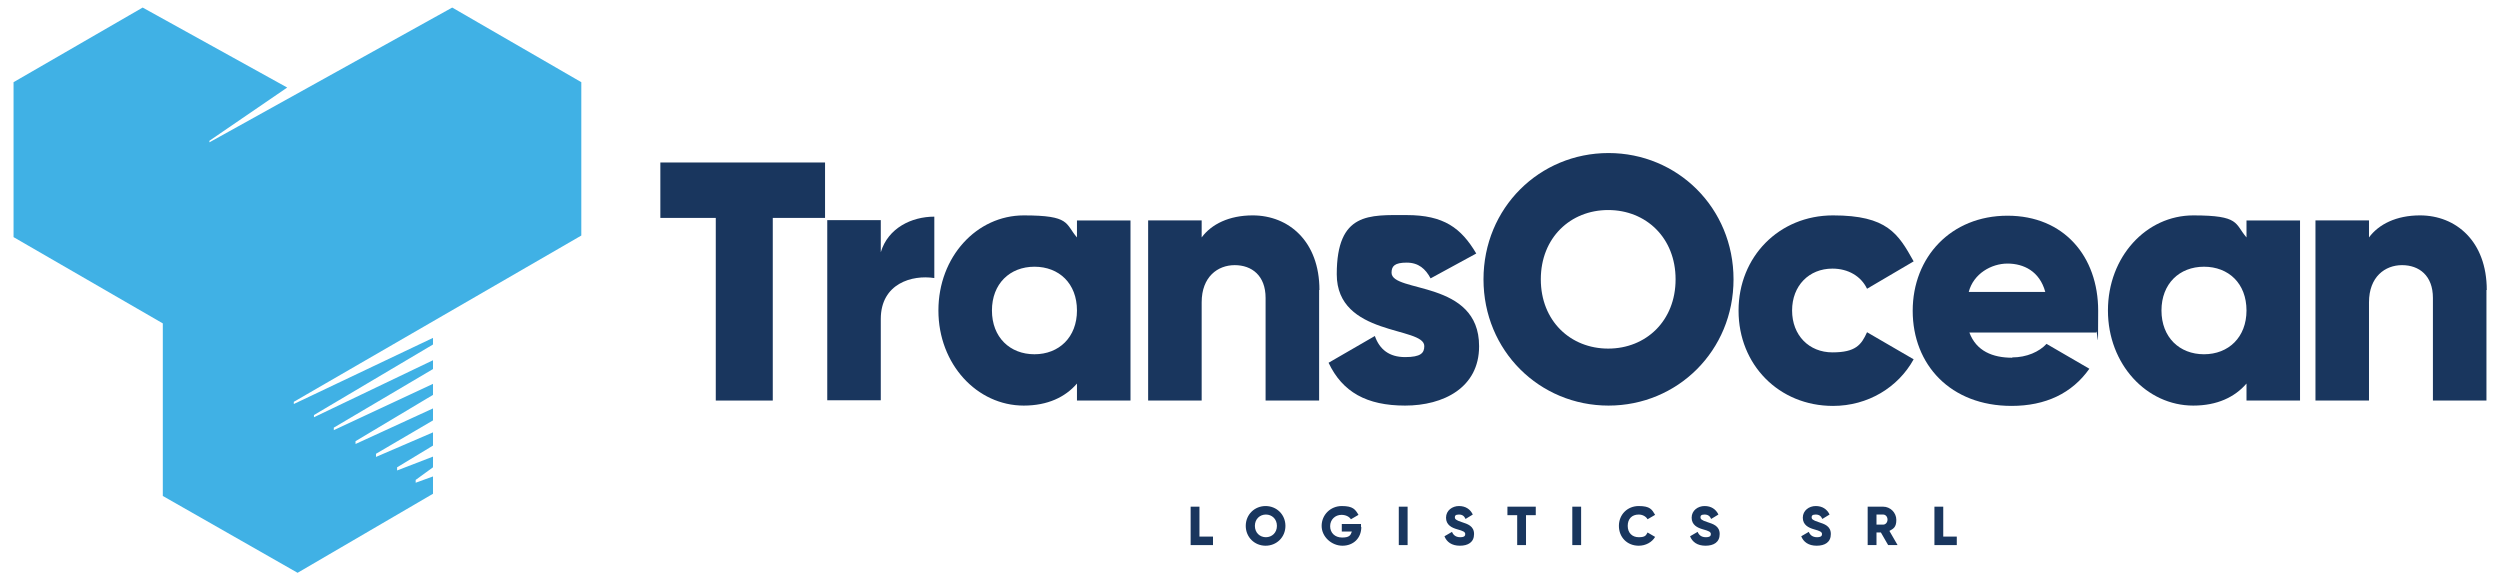 <svg xmlns="http://www.w3.org/2000/svg" id="Capa_1" width="28cm" height="6.5cm" viewBox="0 0 793.7 184.3"><polygon points="131.9 152.4 137.4 148.4 137.4 145 126 149.4 126 148.4 137.4 141.5 137.4 137.3 119.3 145.1 119.3 144.1 137.4 133.5 137.4 129.7 112.8 141 112.8 140.1 137.4 125.4 137.4 121.9 105.9 136.6 105.9 135.8 137.4 117.2 137.4 114.4 99.6 132.5 99.6 131.8 137.4 109.4 137.4 107.3 93.2 128.3 93.2 127.6 184.5 74.8 184.5 26.1 143.5 2.4 66.4 45.2 66.4 44.7 91.1 27.8 45.2 2.4 4.2 26.1 4.2 75.3 51.6 102.7 51.6 157.5 94.4 181.9 137.4 156.8 137.4 151.3 131.9 153.3 131.9 152.4" fill="#40b1e5"></polygon><g><g><path d="M385.1,170.4v2.7h-7.1v-12.2h2.8v9.5h4.3Z" fill="#19365e"></path><path d="M395.5,167c0-3.6,2.8-6.3,6.3-6.3s6.3,2.7,6.3,6.3-2.8,6.3-6.3,6.3-6.3-2.7-6.3-6.3ZM405.4,167c0-2.2-1.6-3.6-3.5-3.6s-3.5,1.4-3.5,3.6,1.6,3.6,3.5,3.6,3.5-1.4,3.5-3.6Z" fill="#19365e"></path><path d="M432.2,167.3c0,3.7-2.6,6-6,6s-6.6-2.8-6.6-6.3,2.8-6.3,6.4-6.3,4.3,1.1,5.3,2.8l-2.4,1.4c-.5-.8-1.6-1.4-3-1.4-2,0-3.6,1.5-3.6,3.6s1.5,3.6,3.8,3.6,2.7-.7,3.1-1.9h-3.2v-2.4h6.1v1Z" fill="#19365e"></path><path d="M446.9,160.9v12.2h-2.8v-12.2h2.8Z" fill="#19365e"></path><path d="M458.6,170.3l2.4-1.4c.4,1,1.2,1.7,2.6,1.7s1.6-.5,1.6-1c0-.7-.7-1-2.5-1.5-1.8-.5-3.6-1.4-3.6-3.7s2-3.7,4.1-3.7,3.6,1,4.4,2.7l-2.3,1.4c-.4-.9-1-1.4-2.1-1.4s-1.3.4-1.3.9.3.9,2.2,1.5c1.8.6,3.9,1.2,3.9,3.8s-1.9,3.7-4.5,3.7-4.2-1.2-4.9-3Z" fill="#19365e"></path><path d="M487.6,163.6h-3.1v9.5h-2.8v-9.5h-3.1v-2.7h9v2.7Z" fill="#19365e"></path><path d="M502,160.9v12.2h-2.8v-12.2h2.8Z" fill="#19365e"></path><path d="M514,167c0-3.6,2.7-6.3,6.3-6.3s4.2,1.1,5.2,2.8l-2.4,1.4c-.5-.9-1.6-1.5-2.8-1.5-2.2,0-3.5,1.4-3.5,3.6s1.4,3.6,3.5,3.6,2.3-.6,2.8-1.5l2.4,1.4c-1,1.7-3,2.8-5.2,2.8-3.7,0-6.3-2.7-6.3-6.3Z" fill="#19365e"></path><path d="M536.6,170.3l2.4-1.4c.4,1,1.2,1.7,2.6,1.7s1.6-.5,1.6-1c0-.7-.7-1-2.5-1.5-1.8-.5-3.6-1.4-3.6-3.7s2-3.7,4.1-3.7,3.6,1,4.4,2.7l-2.3,1.4c-.4-.9-1-1.4-2.1-1.4s-1.3.4-1.3.9.3.9,2.2,1.5c1.8.6,3.9,1.2,3.9,3.8s-1.9,3.7-4.5,3.7-4.2-1.2-4.9-3Z" fill="#19365e"></path><path d="M571.9,170.3l2.4-1.4c.4,1,1.2,1.7,2.6,1.7s1.6-.5,1.6-1c0-.7-.7-1-2.5-1.5-1.8-.5-3.6-1.4-3.6-3.7s2-3.7,4.1-3.7,3.6,1,4.4,2.7l-2.3,1.4c-.4-.9-1-1.4-2.1-1.4s-1.3.4-1.3.9.3.9,2.2,1.5c1.8.6,3.9,1.2,3.9,3.8s-1.9,3.7-4.5,3.7-4.2-1.2-4.9-3Z" fill="#19365e"></path><path d="M597.1,169.1h-1.3v4h-2.8v-12.2h4.9c2.3,0,4.2,1.9,4.2,4.2s-.9,2.8-2.2,3.5l2.6,4.5h-3l-2.3-4ZM595.8,166.6h2.1c.8,0,1.4-.7,1.4-1.6s-.6-1.6-1.4-1.6h-2.1v3.1Z" fill="#19365e"></path><path d="M621.3,170.4v2.7h-7.1v-12.2h2.8v9.5h4.3Z" fill="#19365e"></path></g><g><path d="M261.9,69.2h-16.6v58h-18.1v-58h-17.6v-17.6h52.3v17.6Z" fill="#19365e"></path><path d="M296.6,68.9v19.4c-7-1.1-17,1.7-17,13v25.8h-17v-57.2h17v10.2c2.3-7.7,9.8-11.3,17-11.3Z" fill="#19365e"></path><path d="M358.9,70v57.2h-17v-5.4c-3.7,4.3-9.3,7-16.9,7-14.8,0-27.1-13.1-27.1-30.2s12.2-30.2,27.1-30.2,13.1,2.6,16.9,7v-5.4h17ZM341.9,98.6c0-8.6-5.7-13.9-13.5-13.9s-13.5,5.4-13.5,13.9,5.7,13.9,13.5,13.9,13.5-5.4,13.5-13.9Z" fill="#19365e"></path><path d="M418.8,92.1v35.1h-17v-32.6c0-7.1-4.4-10.4-9.8-10.4s-10.5,3.7-10.5,11.8v31.2h-17v-57.2h17v5.4c3.1-4.2,8.7-7,16.2-7,11.4,0,21.2,8.2,21.2,23.7Z" fill="#19365e"></path><path d="M469.6,110c0,13.1-11.3,18.8-23.5,18.8s-19.9-4.3-24.3-13.6l14.7-8.5c1.5,4.3,4.6,6.7,9.6,6.7s6.1-1.3,6.1-3.5c0-6.3-27.8-3-27.8-22.8s10.4-18.8,22.2-18.8,17.3,4.1,22.1,12.2l-14.5,7.9c-1.6-3-3.8-5-7.6-5s-4.8,1.1-4.8,3.2c0,6.5,27.8,2.2,27.8,23.3Z" fill="#19365e"></path><path d="M471,88.7c0-22.7,17.8-40.1,39.7-40.1s39.7,17.4,39.7,40.1-17.8,40.1-39.7,40.1-39.7-17.4-39.7-40.1ZM532,88.7c0-13.2-9.4-22-21.4-22s-21.4,8.8-21.4,22,9.4,22,21.4,22,21.4-8.8,21.4-22Z" fill="#19365e"></path><path d="M552,98.6c0-17,12.8-30.2,30-30.2s20.7,5.8,25.6,14.6l-14.8,8.7c-1.9-4-6-6.4-11-6.4-7.4,0-12.8,5.4-12.8,13.3s5.4,13.3,12.8,13.3,9.2-2.4,11-6.4l14.8,8.6c-4.9,8.9-14.5,14.8-25.6,14.8-17.2,0-30-13.1-30-30.2Z" fill="#19365e"></path><path d="M638.9,113.5c4.6,0,8.6-1.8,10.9-4.3l13.6,7.9c-5.5,7.8-13.9,11.8-24.7,11.8-19.4,0-31.4-13.1-31.4-30.2s12.2-30.2,30.1-30.2,28.8,12.9,28.8,30.2-.2,4.7-.7,6.9h-40.2c2.2,5.9,7.4,8,13.6,8ZM649.4,92.7c-1.8-6.6-6.9-9-12-9s-10.8,3.2-12.3,9h24.3Z" fill="#19365e"></path><path d="M730.3,70v57.2h-17v-5.4c-3.7,4.3-9.3,7-16.9,7-14.8,0-27.1-13.1-27.1-30.2s12.2-30.2,27.1-30.2,13.1,2.6,16.9,7v-5.4h17ZM713.3,98.6c0-8.6-5.7-13.9-13.5-13.9s-13.5,5.4-13.5,13.9,5.7,13.9,13.5,13.9,13.5-5.4,13.5-13.9Z" fill="#19365e"></path><path d="M789.5,92.1v35.1h-17v-32.6c0-7.1-4.4-10.4-9.8-10.4s-10.5,3.7-10.5,11.8v31.2h-17v-57.2h17v5.4c3.1-4.2,8.7-7,16.2-7,11.4,0,21.2,8.2,21.2,23.7Z" fill="#19365e"></path></g></g></svg>